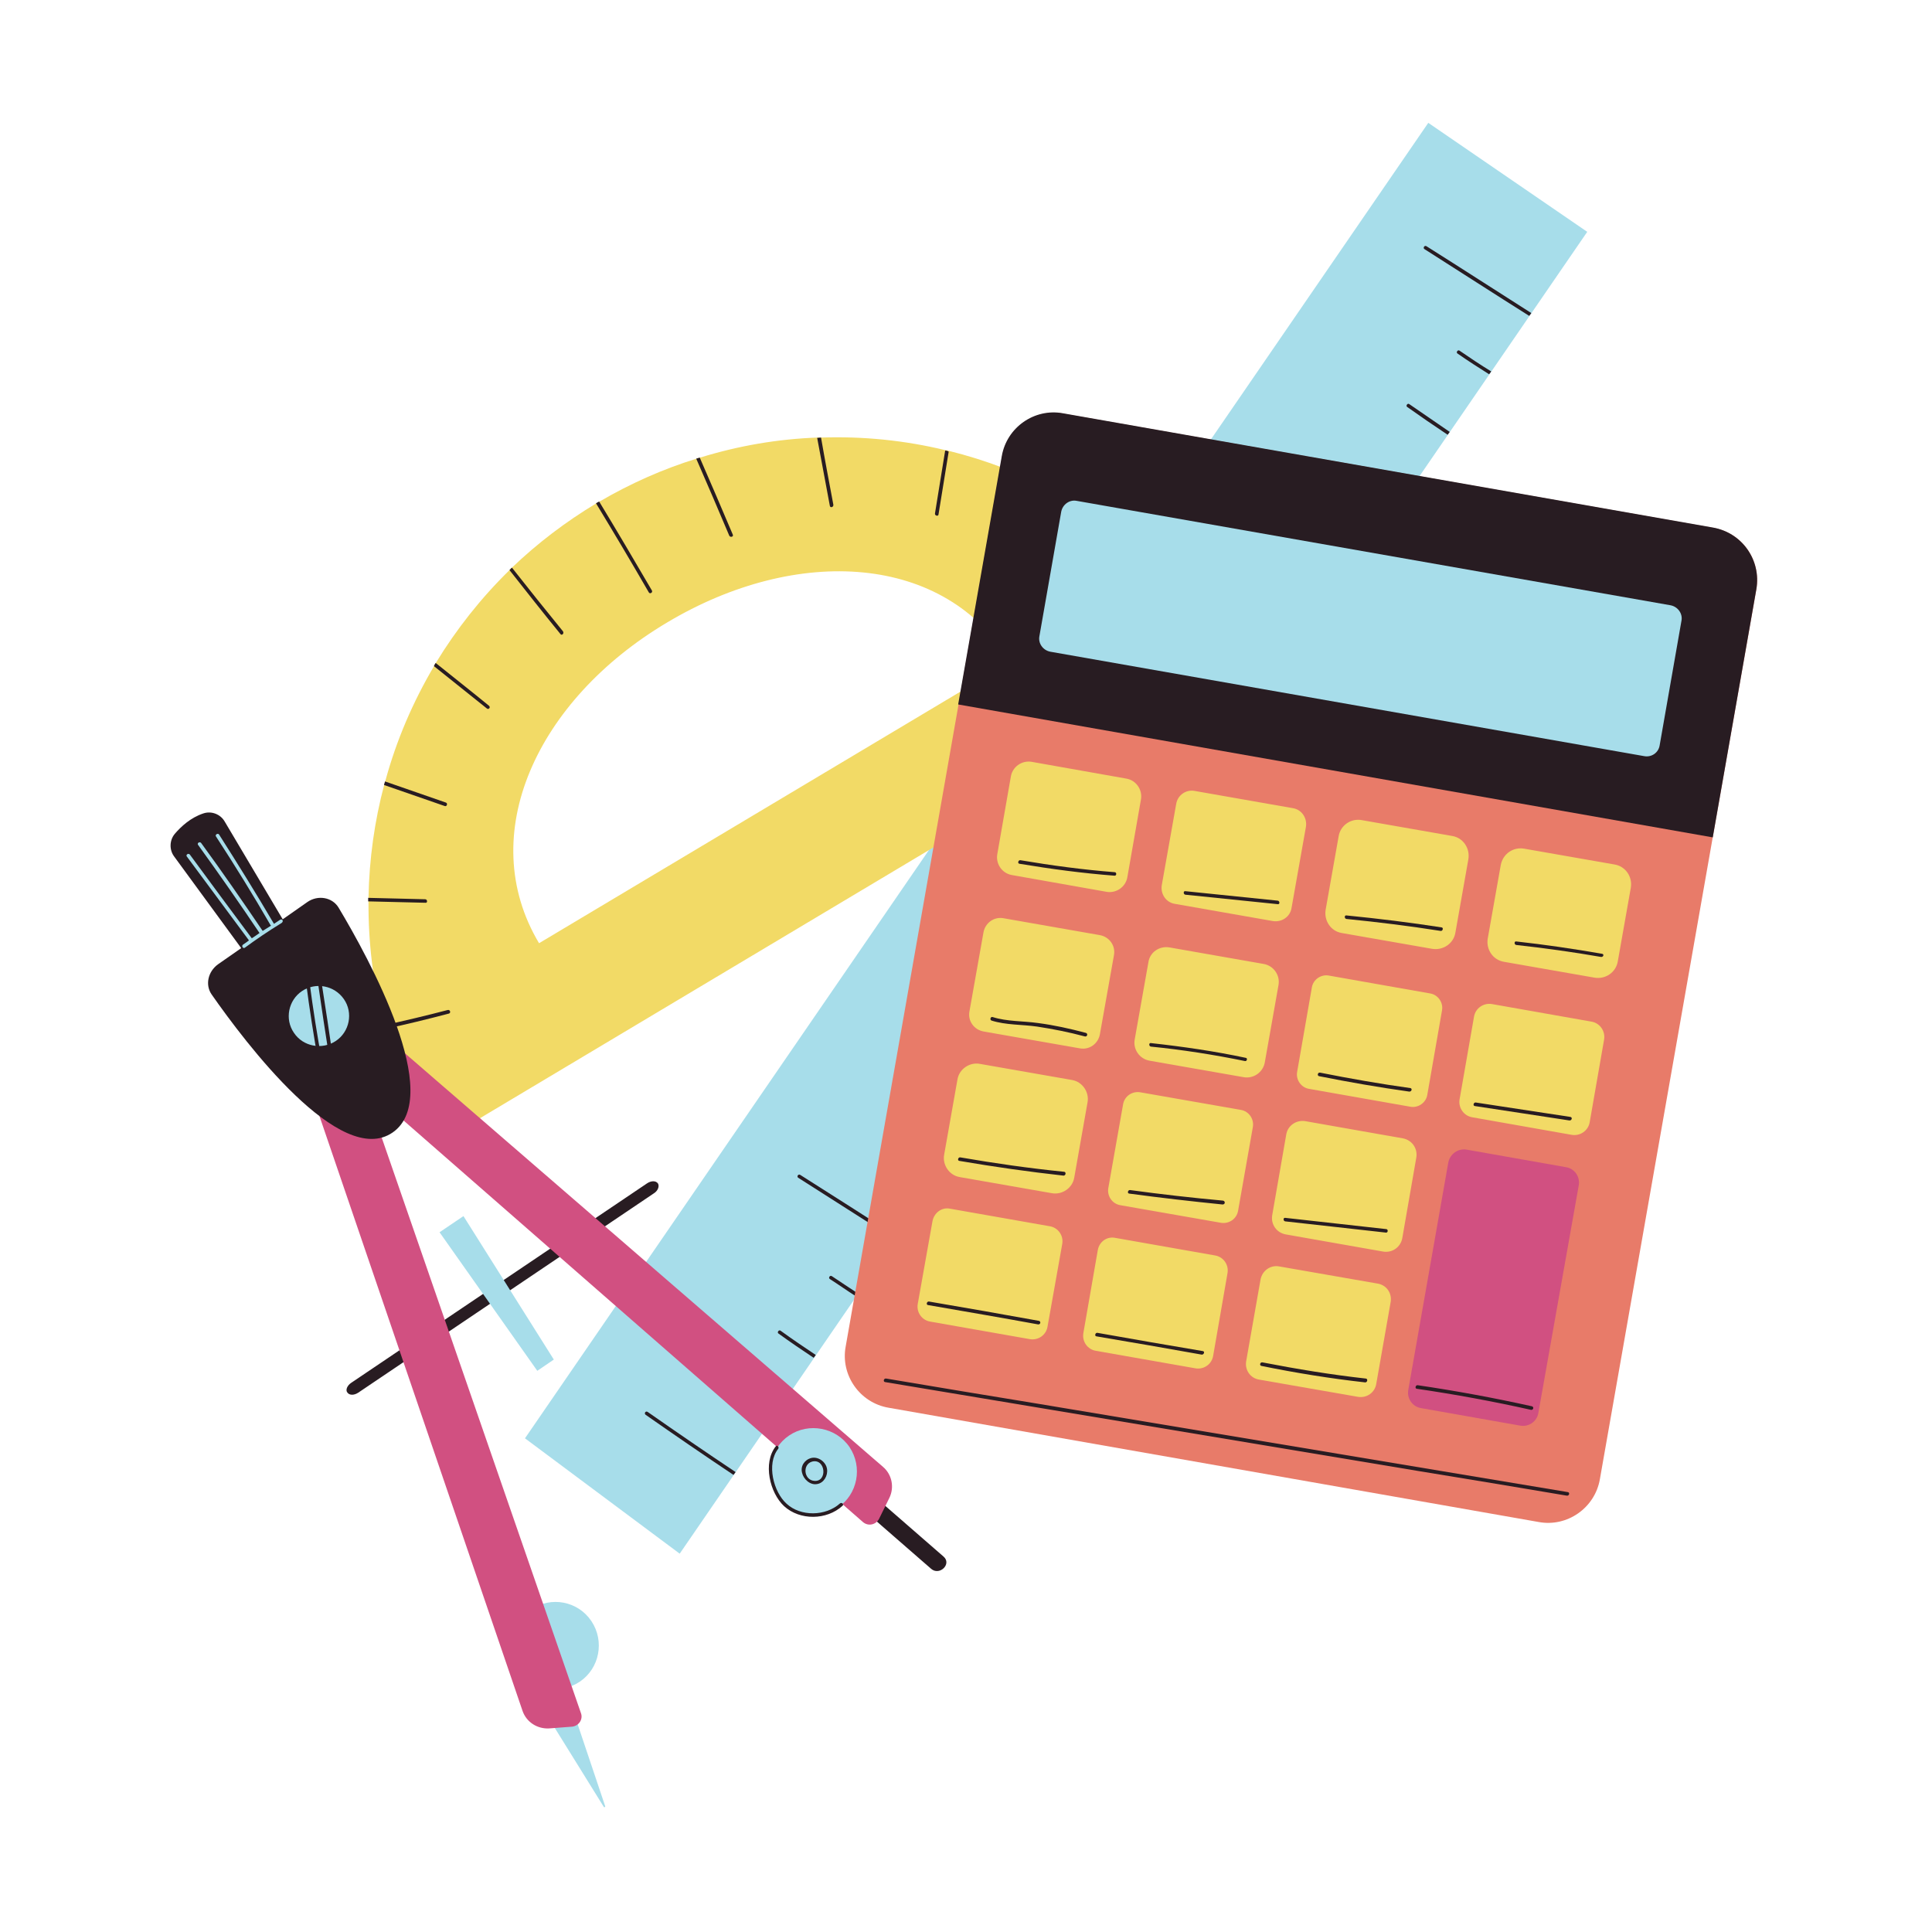 <svg version="1.0" preserveAspectRatio="xMidYMid meet" height="500" viewBox="0 0 375 375" zoomAndPan="magnify" width="500" xmlns:xlink="http://www.w3.org/1999/xlink" xmlns="http://www.w3.org/2000/svg"><defs><clipPath id="d165a4a5b7"><path clip-rule="nonzero" d="M 101 23.844 L 309 23.844 L 309 302 L 101 302 Z M 101 23.844"></path></clipPath><clipPath id="d6a4a6ce7a"><path clip-rule="nonzero" d="M 99 310 L 118 310 L 118 350.844 L 99 350.844 Z M 99 310"></path></clipPath></defs><g clip-path="url(#d165a4a5b7)"><path fill-rule="nonzero" fill-opacity="1" d="M 277.23 23.844 L 308.082 45 L 131.93 301.566 L 101.898 279.176 Z M 277.23 23.844" fill="#a7ddea"></path></g><path fill-rule="nonzero" fill-opacity="1" d="M 142.781 285.73 L 142.371 286.277 C 136.637 282.453 130.973 278.562 125.309 274.605 C 124.969 274.332 125.309 273.785 125.719 274.059 C 131.383 278.016 137.047 281.906 142.781 285.73 Z M 151.516 258.293 C 151.176 258.02 150.766 258.633 151.105 258.84 C 153.359 260.477 155.68 262.047 157.934 263.547 L 158.34 263 C 156.09 261.5 153.77 259.93 151.516 258.293 Z M 155.34 228.055 C 154.93 227.781 154.586 228.398 154.93 228.602 C 161.207 232.629 167.488 236.586 173.766 240.613 L 174.176 240.07 C 167.895 236.043 161.617 232.016 155.34 228.055 Z M 247.34 93.871 C 246.996 93.598 246.586 94.211 246.93 94.418 C 253.004 98.715 259.215 102.949 265.426 107.043 L 265.836 106.496 C 259.625 102.402 253.48 98.172 247.34 93.871 Z M 273.547 78.445 C 273.207 78.172 272.797 78.785 273.137 78.992 C 275.73 80.836 278.324 82.609 280.984 84.383 L 281.395 83.836 C 278.801 82.062 276.141 80.219 273.547 78.445 Z M 276.891 47.801 C 276.48 47.527 276.141 48.141 276.48 48.348 C 283.238 52.645 289.996 57.016 296.82 61.312 L 297.23 60.77 C 290.473 56.469 283.715 52.102 276.891 47.801 Z M 283.305 68.07 C 282.965 67.797 282.555 68.414 282.898 68.617 C 284.945 70.051 286.992 71.348 289.039 72.645 L 289.449 72.098 C 287.332 70.801 285.285 69.438 283.305 68.07 Z M 267.609 91.961 C 269.453 93.258 271.293 94.621 273.137 95.918 L 273.547 95.371 C 271.703 94.074 269.859 92.711 268.02 91.414 C 267.676 91.074 267.266 91.688 267.609 91.961 Z M 161.48 247.715 C 161.07 247.441 160.73 248.055 161.07 248.258 C 162.777 249.352 164.414 250.512 166.121 251.602 L 166.531 251.059 C 164.895 249.965 163.188 248.875 161.48 247.715 Z M 145.102 271.465 C 144.691 271.262 144.352 271.805 144.691 272.012 C 146.465 273.035 148.242 274.125 150.016 275.152 L 150.426 274.605 C 148.648 273.582 146.875 272.488 145.102 271.465 Z M 145.102 271.465" fill="#281c22"></path><path fill-rule="nonzero" fill-opacity="1" d="M 225.363 110.32 C 225.227 110.184 225.02 109.977 224.883 109.844 C 219.016 104.246 212.465 99.535 205.5 95.781 C 205.297 95.645 205.094 95.578 204.887 95.441 C 198.336 91.961 191.375 89.297 184.207 87.523 C 184.004 87.453 183.73 87.387 183.527 87.387 C 175.676 85.477 167.555 84.656 159.363 84.93 C 159.16 84.93 158.887 84.93 158.684 84.93 C 151.039 85.203 143.395 86.5 135.887 88.82 C 135.684 88.887 135.477 88.957 135.203 89.023 C 128.789 91.004 122.441 93.801 116.367 97.352 C 116.164 97.488 115.957 97.555 115.754 97.691 C 109.746 101.309 104.289 105.473 99.441 110.113 C 99.238 110.25 99.102 110.457 98.965 110.594 C 93.367 116.055 88.59 122.129 84.633 128.613 C 84.496 128.816 84.359 129.02 84.289 129.227 C 80.129 136.254 76.918 143.762 74.805 151.543 C 74.734 151.75 74.668 152.023 74.598 152.227 C 72.688 159.395 71.664 166.766 71.527 174.203 C 71.527 174.41 71.527 174.684 71.527 174.887 C 71.461 182.871 72.414 190.996 74.531 198.91 C 74.598 199.117 74.668 199.391 74.734 199.594 C 76.512 206.012 78.969 212.359 82.242 218.5 C 83.336 220.547 85.93 221.301 87.977 220.141 L 236.555 131.41 C 238.672 130.113 239.285 127.316 237.922 125.266 C 234.168 119.809 229.934 114.758 225.363 110.32 Z M 104.629 183.078 C 92.07 162.055 104.219 135.848 129.473 120.832 C 154.723 105.746 183.527 107.453 196.082 128.477 Z M 104.629 183.078" fill="#f2da66"></path><path fill-rule="nonzero" fill-opacity="1" d="M 126.539 114.621 C 126.742 115.027 126.129 115.371 125.922 114.961 C 122.578 109.16 119.168 103.426 115.684 97.691 C 115.891 97.555 116.094 97.418 116.301 97.352 C 119.781 103.086 123.191 108.887 126.539 114.621 Z M 99.375 110.184 C 99.168 110.32 99.031 110.523 98.895 110.66 C 102.172 114.824 105.449 118.988 108.793 123.082 C 109.066 123.426 109.543 122.945 109.27 122.535 C 105.992 118.512 102.648 114.348 99.375 110.184 Z M 94.938 137.008 C 91.523 134.207 88.043 131.477 84.562 128.68 C 84.426 128.883 84.289 129.09 84.223 129.293 C 87.637 132.023 91.047 134.754 94.461 137.484 C 94.801 137.824 95.277 137.348 94.938 137.008 Z M 86.543 155.777 C 82.586 154.41 78.695 153.047 74.734 151.68 C 74.668 151.887 74.598 152.16 74.531 152.363 C 78.488 153.73 82.379 155.094 86.34 156.457 C 86.746 156.594 86.953 155.914 86.543 155.777 Z M 82.586 174.547 C 78.898 174.477 75.215 174.34 71.461 174.273 C 71.461 174.477 71.461 174.75 71.461 174.957 C 75.145 175.023 78.898 175.16 82.586 175.227 C 82.992 175.297 82.992 174.613 82.586 174.547 Z M 86.883 196.047 C 82.723 197.137 78.625 198.094 74.461 199.047 C 74.531 199.254 74.598 199.527 74.668 199.73 C 78.832 198.844 82.992 197.82 87.156 196.727 C 87.566 196.59 87.363 195.91 86.883 196.047 Z M 135.137 89.023 C 137.32 94.008 139.438 98.988 141.551 103.973 C 141.758 104.383 142.438 104.176 142.234 103.766 C 140.117 98.785 138.004 93.801 135.82 88.82 C 135.613 88.887 135.41 88.957 135.137 89.023 Z M 158.613 84.996 C 159.434 89.367 160.254 93.801 161.07 98.172 C 161.141 98.648 161.82 98.445 161.754 97.965 C 160.934 93.598 160.117 89.297 159.363 84.93 C 159.094 84.93 158.82 84.996 158.613 84.996 Z M 183.457 87.453 C 182.773 91.551 182.16 95.578 181.477 99.672 C 181.41 100.082 182.094 100.285 182.16 99.879 C 182.844 95.781 183.457 91.754 184.141 87.66 C 183.934 87.523 183.73 87.453 183.457 87.453 Z M 204.82 95.508 C 203.18 98.715 201.543 101.926 199.973 105.062 C 199.77 105.473 200.383 105.816 200.586 105.406 C 202.227 102.199 203.863 98.988 205.434 95.781 C 205.23 95.715 205.023 95.578 204.82 95.508 Z M 224.816 109.844 C 222.086 112.777 219.289 115.645 216.488 118.648 C 216.219 118.988 216.695 119.465 217.035 119.125 C 219.766 116.191 222.633 113.324 225.363 110.32 C 225.156 110.184 225.02 109.977 224.816 109.844 Z M 224.816 109.844" fill="#281c22"></path><path fill-rule="nonzero" fill-opacity="1" d="M 340.91 114.348 L 310.539 287.094 C 309.582 292.691 304.191 296.445 298.664 295.422 L 172.469 273.238 C 166.871 272.285 163.117 266.891 164.145 261.363 L 194.512 88.617 C 195.469 83.02 200.859 79.266 206.391 80.289 L 332.582 102.469 C 338.18 103.426 341.863 108.75 340.91 114.348 Z M 340.91 114.348" fill="#e87b69"></path><path fill-rule="nonzero" fill-opacity="1" d="M 284.672 223.141 L 303.984 226.555 C 305.625 226.828 306.715 228.398 306.441 230.035 L 298.594 274.262 C 298.32 275.902 296.75 276.992 295.113 276.719 L 275.797 273.309 C 274.16 273.035 273.07 271.465 273.34 269.828 L 281.121 225.598 C 281.465 223.961 283.031 222.867 284.672 223.141 Z M 284.672 223.141" fill="#d15081"></path><path fill-rule="nonzero" fill-opacity="1" d="M 200.18 147.859 L 218.676 151.137 C 220.516 151.477 221.746 153.25 221.473 155.094 L 218.809 170.312 C 218.469 172.156 216.695 173.387 214.852 173.113 L 196.355 169.836 C 194.512 169.496 193.285 167.719 193.559 165.879 L 196.219 150.656 C 196.562 148.812 198.336 147.586 200.18 147.859 Z M 228.297 156.051 L 225.5 171.816 C 225.227 173.523 226.316 175.16 228.023 175.434 L 247.066 178.777 C 248.773 179.051 250.41 177.957 250.684 176.254 L 253.48 160.484 C 253.754 158.781 252.66 157.141 250.957 156.867 L 231.914 153.523 C 230.207 153.184 228.57 154.344 228.297 156.051 Z M 259.828 162.328 L 257.305 176.594 C 256.961 178.711 258.328 180.758 260.441 181.098 L 277.984 184.168 C 280.098 184.512 282.145 183.145 282.488 181.031 L 285.012 166.766 C 285.355 164.648 283.988 162.602 281.871 162.262 L 264.332 159.188 C 262.219 158.781 260.168 160.211 259.828 162.328 Z M 291.293 167.926 L 288.766 182.191 C 288.426 184.305 289.789 186.355 291.973 186.695 L 309.516 189.766 C 311.629 190.109 313.676 188.742 314.02 186.559 L 316.543 172.293 C 316.887 170.176 315.52 168.129 313.336 167.789 L 295.797 164.719 C 293.68 164.375 291.699 165.742 291.293 167.926 Z M 190.895 180.961 L 188.168 196.32 C 187.824 198.16 189.055 199.867 190.895 200.207 L 209.598 203.484 C 211.438 203.828 213.145 202.598 213.488 200.754 L 216.219 185.398 C 216.559 183.555 215.328 181.848 213.488 181.508 L 194.785 178.23 C 192.945 177.891 191.238 179.117 190.895 180.961 Z M 222.906 186.762 L 220.242 201.777 C 219.902 203.691 221.199 205.531 223.109 205.875 L 241.402 209.082 C 243.312 209.422 245.156 208.125 245.496 206.215 L 248.156 191.199 C 248.5 189.289 247.203 187.445 245.293 187.105 L 227 183.895 C 225.02 183.555 223.18 184.852 222.906 186.762 Z M 254.641 191.609 L 251.773 208.059 C 251.5 209.559 252.527 211.062 254.027 211.336 L 273.75 214.816 C 275.254 215.09 276.754 214.062 277.027 212.562 L 279.895 196.113 C 280.168 194.613 279.145 193.109 277.641 192.836 L 257.918 189.355 C 256.414 189.082 254.914 190.109 254.641 191.609 Z M 286.105 197.344 L 283.305 213.383 C 283.031 215.02 284.125 216.59 285.762 216.863 L 305.078 220.273 C 306.715 220.547 308.285 219.457 308.559 217.816 L 311.355 201.777 C 311.629 200.141 310.539 198.57 308.898 198.297 L 289.586 194.887 C 287.945 194.613 286.379 195.703 286.105 197.344 Z M 185.848 209.492 L 183.254 224.164 C 182.91 226.145 184.277 228.125 186.254 228.465 L 204.203 231.605 C 206.184 231.945 208.164 230.582 208.504 228.602 L 211.098 213.926 C 211.438 211.949 210.074 209.969 208.094 209.629 L 190.145 206.488 C 188.168 206.148 186.188 207.512 185.848 209.492 Z M 217.992 214.336 L 215.125 230.582 C 214.852 232.152 215.875 233.652 217.445 233.926 L 236.965 237.34 C 238.535 237.613 240.035 236.586 240.309 235.02 L 243.176 218.773 C 243.449 217.203 242.426 215.703 240.855 215.43 L 221.336 212.016 C 219.766 211.742 218.266 212.766 217.992 214.336 Z M 249.66 220.207 L 246.93 235.906 C 246.656 237.613 247.75 239.25 249.523 239.59 L 268.496 242.934 C 270.203 243.207 271.84 242.117 272.18 240.34 L 274.91 224.645 C 275.184 222.938 274.094 221.301 272.316 220.957 L 253.344 217.613 C 251.57 217.34 249.934 218.5 249.66 220.207 Z M 181 236.996 L 178.133 253.105 C 177.859 254.742 178.953 256.246 180.523 256.516 L 199.906 259.93 C 201.543 260.203 203.043 259.109 203.316 257.543 L 206.184 241.434 C 206.457 239.797 205.363 238.293 203.797 238.02 L 184.414 234.609 C 182.844 234.266 181.34 235.359 181 236.996 Z M 213.078 242.664 L 210.277 258.77 C 210.008 260.406 211.098 261.91 212.668 262.184 L 232.051 265.594 C 233.688 265.867 235.191 264.777 235.465 263.207 L 238.262 247.098 C 238.535 245.461 237.441 243.961 235.871 243.688 L 216.488 240.273 C 214.852 239.934 213.352 241.023 213.078 242.664 Z M 244.676 248.328 L 241.879 264.23 C 241.605 265.938 242.699 267.508 244.402 267.781 L 263.582 271.125 C 265.289 271.398 266.859 270.305 267.133 268.598 L 269.93 252.695 C 270.203 250.988 269.109 249.418 267.402 249.145 L 248.227 245.801 C 246.586 245.527 245.02 246.621 244.676 248.328 Z M 244.676 248.328" fill="#f2da66"></path><path fill-rule="nonzero" fill-opacity="1" d="M 304.328 289.621 C 304.738 289.688 304.602 290.371 304.121 290.305 C 294.363 288.664 284.602 287.027 274.91 285.457 C 240.516 279.723 206.117 273.992 171.785 268.258 C 171.379 268.188 171.512 267.508 171.992 267.574 C 181.75 269.211 191.512 270.852 201.203 272.422 C 235.531 278.152 269.93 283.887 304.328 289.621 Z M 297.367 272.965 C 289.996 271.328 282.625 269.965 275.184 268.871 C 274.773 268.805 274.57 269.484 274.98 269.555 C 282.418 270.645 289.859 272.012 297.16 273.648 C 297.637 273.719 297.773 273.102 297.367 272.965 Z M 265.082 267.574 C 258.328 266.824 251.707 265.73 245.02 264.434 C 244.609 264.367 244.402 264.98 244.812 265.117 C 251.5 266.484 258.258 267.574 265.016 268.324 C 265.492 268.258 265.492 267.574 265.082 267.574 Z M 233.484 262.25 C 226.66 261.09 219.836 259.93 213.008 258.703 C 212.602 258.633 212.395 259.316 212.805 259.383 C 219.629 260.543 226.453 261.703 233.277 262.934 C 233.688 262.934 233.895 262.32 233.484 262.25 Z M 201.68 256.383 C 194.582 255.086 187.484 253.855 180.316 252.629 C 179.906 252.559 179.703 253.242 180.113 253.309 C 187.211 254.539 194.379 255.766 201.477 257.062 C 201.953 257.133 202.09 256.516 201.68 256.383 Z M 206.527 227.441 C 199.77 226.758 193.082 225.805 186.391 224.645 C 185.98 224.574 185.777 225.258 186.188 225.324 C 192.945 226.484 199.699 227.441 206.457 228.191 C 206.934 228.125 206.934 227.441 206.527 227.441 Z M 237.375 233.039 C 231.367 232.492 225.363 231.809 219.355 230.992 C 218.945 230.922 218.742 231.605 219.152 231.672 C 225.227 232.492 231.23 233.176 237.305 233.789 C 237.852 233.789 237.852 233.105 237.375 233.039 Z M 269.043 238.566 C 262.488 237.816 256.008 237.133 249.453 236.383 C 249.043 236.316 249.043 236.996 249.453 237.066 C 256.008 237.816 262.488 238.5 269.043 239.25 C 269.453 239.25 269.453 238.566 269.043 238.566 Z M 304.805 216.793 C 298.664 215.84 292.59 214.953 286.445 213.996 C 286.035 213.926 285.832 214.609 286.242 214.68 C 292.383 215.633 298.457 216.52 304.602 217.477 C 305.078 217.547 305.281 216.863 304.805 216.793 Z M 273.75 211.199 C 267.883 210.379 262.012 209.355 256.211 208.195 C 255.801 208.125 255.598 208.742 256.008 208.879 C 261.809 210.039 267.676 211.062 273.547 211.879 C 274.023 211.879 274.16 211.266 273.75 211.199 Z M 241.809 205.328 C 235.734 204.031 229.594 203.145 223.383 202.461 C 222.973 202.395 222.973 203.074 223.383 203.145 C 229.527 203.758 235.602 204.715 241.605 205.941 C 242.016 206.078 242.219 205.395 241.809 205.328 Z M 210.758 200.48 C 207.688 199.664 204.613 198.98 201.477 198.57 C 198.609 198.16 195.469 198.297 192.672 197.41 C 192.262 197.273 192.055 197.957 192.465 198.094 C 195.266 198.98 198.402 198.844 201.27 199.254 C 204.41 199.73 207.48 200.344 210.551 201.164 C 211.031 201.301 211.234 200.617 210.758 200.48 Z M 216.352 169.289 C 210.211 168.812 204.137 167.992 198.062 166.969 C 197.652 166.902 197.449 167.582 197.859 167.652 C 204 168.676 210.145 169.496 216.352 169.973 C 216.762 169.973 216.762 169.289 216.352 169.289 Z M 248.02 174.82 C 242.016 174.203 236.078 173.59 230.07 172.977 C 229.66 172.906 229.66 173.59 230.07 173.66 C 236.078 174.273 242.016 174.887 248.02 175.5 C 248.43 175.57 248.43 174.887 248.02 174.82 Z M 279.824 180.008 C 273.684 179.051 267.539 178.301 261.328 177.684 C 260.922 177.617 260.922 178.301 261.328 178.367 C 267.473 178.98 273.547 179.734 279.621 180.688 C 280.031 180.758 280.234 180.074 279.824 180.008 Z M 310.945 185.125 C 305.418 184.168 299.891 183.352 294.293 182.734 C 293.883 182.668 293.883 183.352 294.293 183.418 C 299.824 184.031 305.281 184.785 310.742 185.738 C 311.219 185.809 311.426 185.191 310.945 185.125 Z M 310.945 185.125" fill="#281c22"></path><path fill-rule="nonzero" fill-opacity="1" d="M 340.91 114.348 L 332.445 162.535 L 185.98 136.734 L 194.445 88.547 C 195.402 82.949 200.793 79.195 206.32 80.219 L 332.516 102.402 C 338.18 103.426 341.863 108.75 340.91 114.348 Z M 340.91 114.348" fill="#281c22"></path><path fill-rule="nonzero" fill-opacity="1" d="M 319.137 146.766 L 203.863 126.496 C 202.43 126.223 201.477 124.859 201.746 123.492 L 205.98 99.332 C 206.254 97.898 207.617 96.941 208.984 97.215 L 324.254 117.484 C 325.688 117.758 326.645 119.125 326.371 120.488 L 322.141 144.652 C 321.934 146.086 320.57 147.039 319.137 146.766 Z M 319.137 146.766" fill="#a7ddea"></path><g clip-path="url(#d6a4a6ce7a)"><path fill-rule="nonzero" fill-opacity="1" d="M 114.797 314.668 C 117.391 318.559 116.367 323.816 112.547 326.41 C 108.656 329.004 103.402 327.977 100.809 324.156 C 98.215 320.266 99.238 315.012 103.059 312.418 C 106.949 309.754 112.203 310.777 114.797 314.668 Z M 111.25 332.621 L 107.086 334.121 C 107.02 334.121 106.949 334.258 107.02 334.324 L 117.188 350.707 C 117.254 350.844 117.527 350.773 117.461 350.57 L 111.453 332.688 C 111.387 332.621 111.316 332.621 111.25 332.621 Z M 111.25 332.621" fill="#a7ddea"></path></g><path fill-rule="nonzero" fill-opacity="1" d="M 68.184 268.395 L 125.582 229.695 C 126.402 229.148 127.289 229.148 127.699 229.695 C 128.039 230.238 127.699 231.129 126.945 231.605 L 69.551 270.305 C 68.73 270.852 67.844 270.852 67.434 270.305 C 67.023 269.828 67.363 268.941 68.184 268.395 Z M 167.555 293.031 C 171.922 296.855 176.359 300.676 180.727 304.5 C 182.363 305.934 184.82 303.543 183.117 302.109 C 178.746 298.289 174.312 294.465 169.945 290.645 C 168.375 289.211 165.918 291.598 167.555 293.031 Z M 167.555 293.031" fill="#281c22"></path><path fill-rule="nonzero" fill-opacity="1" d="M 74.734 201.098 L 171.379 284.707 C 173.152 286.207 173.629 288.734 172.605 290.781 L 170.625 294.809 C 170.012 295.969 168.512 296.309 167.488 295.422 L 71.598 211.605 Z M 60.129 211.129 L 101.422 332.074 C 102.172 334.258 104.289 335.621 106.609 335.484 L 111.043 335.145 C 112.34 335.008 113.227 333.711 112.75 332.484 L 71.117 212.223 Z M 60.129 211.129" fill="#d15081"></path><path fill-rule="nonzero" fill-opacity="1" d="M 76.238 219.797 C 66.066 226.895 47.574 202.324 41.09 193.043 C 39.793 191.199 40.34 188.605 42.316 187.172 L 46.82 184.031 L 33.785 166.219 C 32.832 164.922 32.898 163.078 33.922 161.852 C 35.152 160.418 36.992 158.711 39.449 157.891 C 41.02 157.348 42.797 158.027 43.613 159.461 L 54.875 178.438 L 59.652 175.09 C 61.699 173.66 64.5 174.137 65.727 176.184 C 71.664 186.082 86.27 212.766 76.238 219.797 Z M 76.238 219.797" fill="#281c22"></path><path fill-rule="nonzero" fill-opacity="1" d="M 164.895 280.883 C 167.488 284.773 166.465 290.031 162.641 292.625 C 158.75 295.219 153.496 294.191 150.902 290.371 C 148.309 286.551 149.332 281.227 153.156 278.633 C 156.977 276.039 162.301 277.062 164.895 280.883 Z M 164.895 280.883" fill="#a7ddea"></path><path fill-rule="nonzero" fill-opacity="1" d="M 66.75 193.93 C 68.594 196.59 67.844 200.277 65.18 202.051 C 62.52 203.828 58.832 203.145 57.059 200.48 C 55.215 197.82 55.969 194.133 58.629 192.359 C 61.289 190.586 64.906 191.27 66.75 193.93 Z M 54.398 178.504 C 53.988 178.777 53.578 179.051 53.168 179.324 C 53.168 179.254 53.168 179.254 53.102 179.188 C 49.688 173.387 46.141 167.652 42.523 161.988 C 42.316 161.645 41.703 161.988 41.906 162.328 C 45.594 167.992 49.141 173.727 52.488 179.527 C 52.488 179.598 52.555 179.598 52.621 179.664 C 52.078 180.008 51.531 180.348 50.984 180.688 C 47.094 174.957 43.137 169.223 39.043 163.625 C 38.77 163.285 38.223 163.625 38.426 163.965 C 42.523 169.633 46.48 175.297 50.371 181.098 C 49.895 181.438 49.414 181.781 48.871 182.121 C 44.844 176.73 40.816 171.27 36.855 165.879 C 36.586 165.535 36.039 165.879 36.242 166.219 C 40.27 171.68 44.297 177.07 48.324 182.531 C 47.98 182.805 47.574 183.078 47.164 183.352 C 46.82 183.625 47.164 184.168 47.504 183.965 C 49.824 182.258 52.145 180.688 54.602 179.188 C 55.148 178.844 54.809 178.301 54.398 178.504 Z M 54.398 178.504" fill="#a7ddea"></path><path fill-rule="nonzero" fill-opacity="1" d="M 59.379 190.516 C 59.312 190.109 59.992 190.109 60.062 190.516 C 60.746 195.773 61.562 200.961 62.52 206.148 C 62.586 206.555 61.973 206.762 61.836 206.352 C 60.883 201.098 60.062 195.773 59.379 190.516 Z M 61.77 191.133 C 62.449 195.773 63.133 200.414 63.883 205.125 C 63.953 205.531 64.637 205.395 64.566 204.918 C 63.883 200.277 63.203 195.637 62.449 190.926 C 62.383 190.516 61.699 190.723 61.77 191.133 Z M 61.77 191.133" fill="#281c22"></path><path fill-rule="nonzero" fill-opacity="1" d="M 89.957 236.043 L 107.496 263.891 L 104.289 266.074 L 85.316 239.18 Z M 89.957 236.043" fill="#a7ddea"></path><path fill-rule="nonzero" fill-opacity="1" d="M 157.453 283 C 157.863 282.863 158.07 283.547 157.66 283.684 C 155.68 284.227 156.02 287.301 158.07 287.438 C 160.66 287.641 160.254 283.066 157.66 283.684 C 157.18 283.75 156.977 283.066 157.453 283 C 158.82 282.66 160.32 283.75 160.523 285.117 C 160.73 286.414 159.91 287.848 158.613 288.051 C 157.25 288.324 155.953 287.094 155.68 285.867 C 155.34 284.57 156.156 283.34 157.453 283 Z M 150.562 280.746 C 148.035 283.957 149.402 289.758 152.199 292.352 C 155.27 295.148 160.457 295.082 163.527 292.281 C 163.871 292.008 163.391 291.531 163.051 291.805 C 160.254 294.328 155.406 294.398 152.676 291.871 C 150.152 289.621 148.719 284.16 151.039 281.227 C 151.312 280.883 150.832 280.406 150.562 280.746 Z M 150.562 280.746" fill="#281c22"></path></svg>